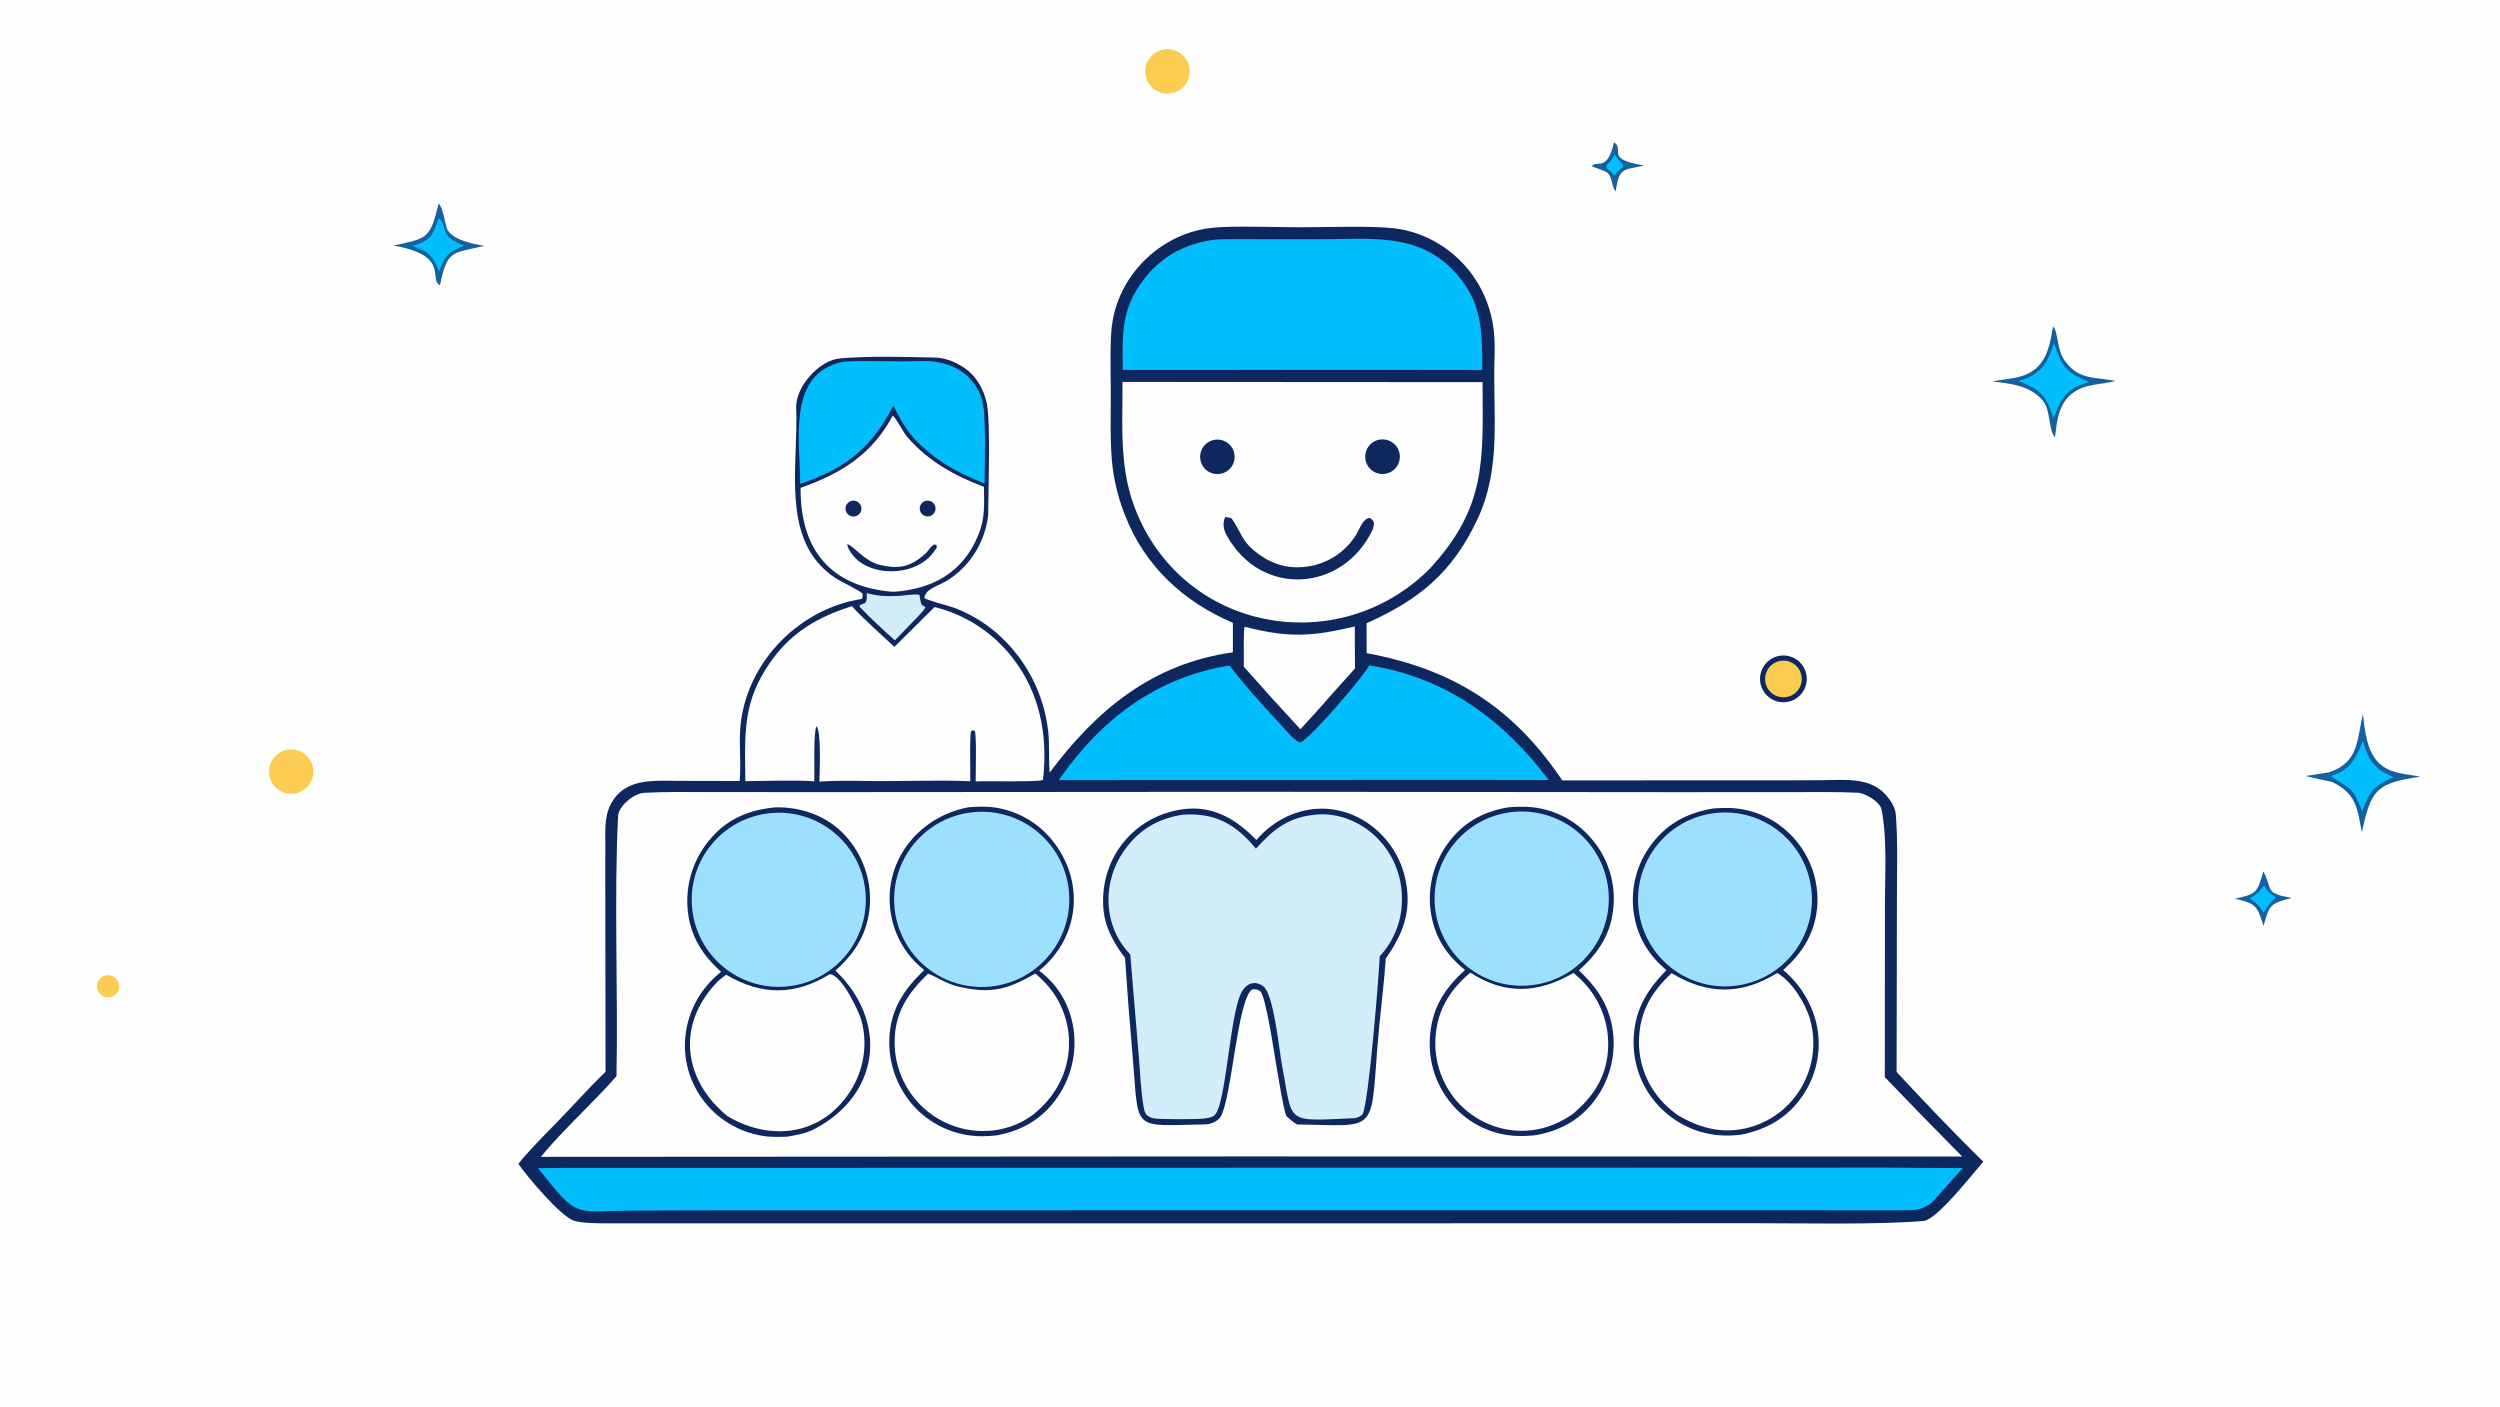<svg version="1.1" xmlns="http://www.w3.org/2000/svg" style="display: block;" viewBox="0 0 2048 1152" width="1820" height="1024" preserveAspectRatio="none">
<path transform="translate(0,0)" fill="rgb(254,254,254)" d="M 0 0 L 2048 0 L 2048 1152 L 0 1152 L 0 0 z"/>
<path transform="translate(0,0)" fill="rgb(14,39,95)" d="M 1009.97 510.108 C 969.773 492.867 938.439 464.244 922.039 423.124 C 917.091 410.82 913.624 397.971 911.714 384.847 C 908.903 364.86 910.145 337.814 909.94 317.172 C 909.809 303.998 909.248 279.519 910.807 267.122 C 911.874 258.488 914.183 250.054 917.663 242.081 C 927.759 219.415 946.298 201.581 969.339 192.371 C 977.067 189.334 985.172 187.358 993.432 186.499 C 1010.78 184.813 1046.42 186.121 1064.98 186.138 C 1084.67 186.155 1123.52 184.794 1141.83 186.936 C 1150.72 187.988 1159.41 190.355 1167.61 193.962 C 1190.73 204.139 1208.82 223.143 1217.85 246.738 C 1220.86 254.483 1222.82 262.59 1223.7 270.85 C 1224.41 277.536 1224.61 285.23 1224.35 291.943 C 1222.63 338.046 1230.66 382.41 1210.08 425.799 C 1189.35 469.498 1162.37 491.193 1119.5 510.458 L 1119.56 534.924 C 1188.16 547.542 1237.56 577.782 1277.37 635.566 L 1279.81 639.155 L 1449.97 639.066 C 1464.52 639.113 1479.07 639.073 1493.62 638.948 C 1510.6 638.82 1530.78 636.507 1543.63 649.736 C 1547.95 654.183 1552.13 659.982 1553 666.419 C 1554.8 688.099 1554 713.306 1553.96 735.064 L 1553.7 877.961 C 1574.64 900.383 1602.78 930.268 1624.74 951.339 C 1614.84 962.915 1586.51 998.904 1576.08 999.897 C 1541 1003.24 1471.57 1001.76 1437.54 1001.81 L 1165.62 1001.89 L 496.345 1001.92 C 489.459 1001.88 476.178 1001.81 470.203 999.79 C 458.894 995.963 430.819 962.448 424.691 953.183 C 430.387 945.466 446.738 928.772 453.978 921.438 C 467.528 907.71 482.296 890.97 496.056 877.781 L 495.884 733.412 C 495.882 720.312 495.74 707.178 495.912 694.053 C 496.068 682.129 494.63 669.736 500.242 658.834 C 511.693 636.592 536.175 639.521 557.549 639.543 L 605.881 639.646 C 607.417 624.253 604.881 607.201 606.957 591.141 C 613.516 540.394 655.597 498.431 705.761 490.547 C 706.758 490.39 706.634 487.23 706.695 486.407 C 704.97 483.805 689.153 476.589 683.962 473.14 C 678.708 469.651 673.973 465.437 669.898 460.624 C 642.144 428.057 654.116 374.006 652.23 334.303 C 651.413 317.094 670.868 294.969 688.377 293.494 C 713.133 291.409 740.756 292.326 765.763 292.83 C 777.462 293.037 791.255 299.992 798.588 309.252 C 803.446 315.457 806.794 322.706 808.368 330.427 C 811.623 346.205 809.603 402.512 809.51 421.763 C 807.04 443.696 795.119 463.118 776.65 475.05 C 769.358 479.761 758.033 481.988 757.266 489.712 C 758.349 491.372 776.925 496.027 781.538 497.735 C 794.261 502.488 806.036 509.469 816.311 518.351 C 840.166 538.978 855.314 567.881 858.704 599.235 C 859.873 610.787 859.051 621.516 859.859 632.746 C 898.352 581.388 943.763 543.721 1009.4 534.325 L 1009.97 534.245 L 1009.97 510.108 z"/>
<path transform="translate(0,0)" fill="rgb(254,254,254)" d="M 1040.52 648.493 L 1370.03 648.793 L 1469.36 648.756 C 1486.45 648.742 1503.77 648.436 1520.84 649.216 C 1526.94 648.781 1539.91 656.464 1541.26 662.734 C 1546.14 685.562 1544.14 717.835 1544.13 741.234 L 1544.04 882.183 C 1564.97 904.038 1586.09 925.711 1607.4 947.2 L 1013.5 947.113 L 443.075 947.452 C 460.303 926.259 486.425 902.67 505.025 881.413 C 506.416 812.737 502.944 737.569 506.321 668.489 C 506.738 659.949 519.359 649.764 527.875 649.294 C 544.757 648.362 563.113 648.708 580.258 648.712 L 684.6 648.75 L 1040.52 648.493 z"/>
<path transform="translate(0,0)" fill="rgb(14,39,95)" d="M 972.629 662.394 C 995.998 660.509 1013.71 672.138 1029.27 687.935 C 1052.65 660.739 1090.26 653.578 1120.68 674.263 C 1136.92 685.453 1148.08 702.613 1151.71 721.998 C 1156.45 747.172 1149.07 765.086 1135.22 785.1 C 1133.61 808.696 1130.08 834.616 1128.33 857.839 C 1122.95 929.455 1127.55 921.711 1062.55 920.933 C 1058.97 918.818 1056.82 916.754 1053.72 914.014 C 1051.15 907.238 1047.54 883.935 1046.12 875.776 C 1044.44 867.199 1037.17 815.388 1032.33 811.754 C 1030.24 810.188 1028.27 810.032 1025.77 810.324 C 1013.7 818.348 1009.23 898.354 999.964 914.631 C 997.525 918.384 991.953 920.762 987.698 920.845 C 926.493 922.039 933.134 927.078 928.054 867.518 C 925.612 839.882 923.463 812.222 921.605 784.54 C 912.259 772.209 904.961 759.205 903.845 743.487 C 900.857 701.404 930.921 666.047 972.629 662.394 z"/>
<path transform="translate(0,0)" fill="rgb(211,237,251)" d="M 968.646 667.242 C 995.363 665.392 1012.28 674.913 1028.85 695.061 C 1043.45 678.84 1056.05 668.829 1079.31 667.056 C 1095.92 665.789 1113.02 672.579 1125.38 683.652 C 1139.35 696.253 1147.64 713.957 1148.38 732.755 C 1149.33 751.937 1143.03 769.105 1130.28 783.272 C 1129.31 802.904 1121.36 900.642 1116.4 912.376 C 1114.87 914.108 1111.84 915.704 1109.46 915.806 C 1051.29 918.27 1059.52 921.151 1049.86 870.234 C 1047.64 857.744 1043.33 814.083 1034.8 807.676 C 1032.3 805.796 1028.84 804.693 1025.72 805.315 C 1021.68 806.123 1018.59 809.609 1016.81 813.152 C 1007.47 831.7 1004.59 901.161 995.625 912.637 C 993.641 915.175 989.127 915.818 986.1 916.116 C 979.425 916.775 950.673 916.87 945.08 915.901 C 942.836 915.512 941.189 914.644 939.464 913.166 C 937.843 911.777 937.292 909.026 936.932 907.013 C 934.441 893.086 934.027 878.201 932.8 864.058 L 925.916 781.735 C 916.944 772.442 911.026 760.629 908.953 747.879 C 906.044 729.628 910.51 710.969 921.368 696.013 C 933.254 679.352 948.588 670.514 968.646 667.242 z"/>
<path transform="translate(0,0)" fill="rgb(14,39,95)" d="M 792.914 661.243 C 797.799 660.618 806.791 660.467 811.671 660.933 C 831.108 662.896 848.987 672.448 861.424 687.514 C 888.919 720.78 885.219 767.327 851.263 794.976 C 866.037 806.082 875.304 821.217 878.868 839.305 C 882.714 859.639 878.382 880.67 866.811 897.829 C 854.668 915.803 838.092 925.744 817.058 929.801 C 813.338 930.214 808.7 930.584 804.997 930.584 C 784.53 930.732 764.875 922.585 750.514 908.002 C 736.074 893.126 728.154 873.11 728.506 852.381 C 728.99 827.51 739.927 810.855 757.142 794.489 C 743.109 783.522 733.526 767.841 730.17 750.35 C 721.922 707.645 750.987 669.35 792.914 661.243 z"/>
<path transform="translate(0,0)" fill="rgb(157,224,253)" d="M 797.429 665.152 C 836.592 661.437 871.445 689.944 875.571 729.066 C 879.697 768.187 851.558 803.338 812.481 807.875 C 786.836 810.852 761.569 799.824 746.313 778.996 C 731.058 758.168 728.166 730.751 738.741 707.199 C 749.316 683.647 771.727 667.59 797.429 665.152 z"/>
<path transform="translate(0,0)" fill="rgb(254,254,254)" d="M 760.186 797.51 C 767.4 799.805 774.415 805.79 786.926 808.482 C 812.815 814.053 826.196 810.008 848.098 797.301 C 851.483 799.989 856.484 804.981 859.275 808.382 C 871.409 823.092 877.225 842.007 875.454 860.993 C 873.434 881.596 863.418 898.762 847.545 911.868 C 836.319 921.041 821.14 926.128 806.711 926.281 C 787.119 926.67 768.211 919.076 754.33 905.245 C 740.536 891.522 732.806 872.85 732.866 853.392 C 733.042 828.971 743.756 813.553 760.186 797.51 z"/>
<path transform="translate(0,0)" fill="rgb(14,39,95)" d="M 1235.2 661.261 C 1238.56 660.784 1247.65 660.626 1251.05 660.797 C 1271.02 661.782 1289.73 670.845 1302.88 685.905 C 1316.31 700.902 1323.15 720.656 1321.89 740.743 C 1320.46 763.76 1310.21 779.841 1293.44 794.672 C 1307.35 808.018 1316.94 821.097 1320.65 840.655 C 1324.38 861.104 1319.74 882.194 1307.77 899.186 C 1295.71 916.48 1278.7 926.055 1258.17 929.707 C 1253.78 930.254 1247.16 930.542 1242.68 930.334 C 1222.81 929.578 1204.1 920.802 1190.82 906.009 C 1177.24 890.938 1170.21 871.079 1171.3 850.82 C 1172.55 826.579 1182.64 810.203 1200.19 794.432 C 1185.08 782.261 1175.97 768.555 1172.46 749.181 C 1168.96 729.132 1173.57 708.515 1185.28 691.87 C 1197.68 674.218 1214.22 664.872 1235.2 661.261 z"/>
<path transform="translate(0,0)" fill="rgb(157,224,253)" d="M 1233.95 665.747 C 1272.89 658.753 1310.08 684.77 1316.87 723.744 C 1323.65 762.719 1297.44 799.775 1258.43 806.35 C 1219.71 812.875 1183 786.901 1176.26 748.221 C 1169.53 709.542 1195.31 672.689 1233.95 665.747 z"/>
<path transform="translate(0,0)" fill="rgb(254,254,254)" d="M 1204.45 796.57 C 1233.13 815.09 1260.22 813.568 1289.05 796.817 C 1292.54 799.771 1296.3 803.299 1299.3 806.743 C 1312.37 821.63 1318.82 841.185 1317.19 860.924 C 1315.5 883.207 1304.65 898.629 1288.24 912.514 C 1274.41 921.976 1259.32 927.025 1242.36 925.995 C 1223.54 924.779 1205.98 916.135 1193.54 901.964 C 1180.81 887.293 1174.5 868.127 1176.02 848.764 C 1177.82 826.385 1187.92 810.726 1204.45 796.57 z"/>
<path transform="translate(0,0)" fill="rgb(14,39,95)" d="M 1402.71 662.233 C 1406.28 661.807 1414.56 661.596 1418.06 661.78 C 1437.74 662.743 1456.21 671.545 1469.35 686.221 C 1482.84 701.073 1489.84 720.699 1488.79 740.735 C 1487.44 763.059 1477.17 780.061 1460.75 794.402 C 1474.19 805.58 1483.7 820.771 1487.88 837.747 C 1492.47 857.219 1489.09 877.719 1478.48 894.683 C 1466.55 913.704 1450.33 923.718 1428.93 928.778 C 1425.06 929.577 1419.45 929.993 1415.4 930.024 C 1395.02 930.26 1375.39 922.305 1360.93 907.944 C 1346.44 893.737 1338.27 874.303 1338.26 854.012 C 1338.17 829.027 1348.23 811.676 1365.13 794.561 C 1351.29 782.88 1342.22 768.916 1338.9 750.826 C 1335.2 731.099 1339.52 710.713 1350.91 694.183 C 1363.92 675.496 1380.66 666.197 1402.71 662.233 z"/>
<path transform="translate(0,0)" fill="rgb(157,224,253)" d="M 1401.19 666.428 C 1439.87 659.854 1476.58 685.804 1483.29 724.462 C 1490 763.12 1464.17 799.921 1425.54 806.764 C 1386.72 813.64 1349.69 787.663 1342.95 748.815 C 1336.21 709.967 1362.32 673.035 1401.19 666.428 z"/>
<path transform="translate(0,0)" fill="rgb(254,254,254)" d="M 1455.94 796.861 C 1468.38 804.291 1479.18 821.902 1482.97 835.473 C 1487.94 853.765 1485.5 873.276 1476.18 889.781 C 1466.86 906.279 1451.34 918.369 1433.06 923.36 C 1411.64 929.028 1393.28 924.307 1374.76 913.538 C 1370.08 910.177 1366.17 906.931 1362.21 902.763 C 1349.09 888.882 1342.06 870.341 1342.66 851.253 C 1343.38 828.411 1353.19 812.054 1369.36 797.013 C 1398.95 814.88 1426.49 814.989 1455.94 796.861 z"/>
<path transform="translate(0,0)" fill="rgb(14,39,95)" d="M 633.674 661.37 C 635.443 661.198 637.22 661.136 638.997 661.185 C 659.742 661.862 678.848 669.256 692.954 684.914 C 706.697 700.156 713.777 720.26 712.618 740.751 C 711.134 763.586 701.102 780.062 684.375 794.902 C 727.365 835.842 721.78 896.092 667.101 924.735 C 660.263 928.316 652.206 929.639 644.617 930.982 C 639.571 931.085 633.269 931.288 628.32 930.749 C 608.402 928.558 590.158 918.581 577.565 902.994 C 550.937 869.702 557.475 822.214 590.68 795.936 C 575.446 782.168 565.859 767.267 563.452 746.366 C 561.237 725.789 567.288 705.175 580.275 689.061 C 594.334 671.415 611.948 663.75 633.674 661.37 z"/>
<path transform="translate(0,0)" fill="rgb(157,224,253)" d="M 630.712 665.989 C 670.034 661.968 705.123 690.701 708.936 730.044 C 712.748 769.386 683.83 804.322 644.468 807.927 C 605.399 811.505 570.78 782.849 566.995 743.8 C 563.211 704.75 591.683 669.98 630.712 665.989 z"/>
<path transform="translate(0,0)" fill="rgb(254,254,254)" d="M 679.709 797.893 C 689.223 797.892 703.651 828.26 705.699 835.782 C 710.611 854.128 708.088 873.671 698.679 890.169 C 676.397 928.971 633.393 936.252 595.983 914.156 C 560.237 885.044 553.417 839.999 587.384 804.425 C 589.321 802.396 592.606 800.083 594.875 798.304 C 623.647 815.27 650.775 815.569 679.709 797.893 z"/>
<path transform="translate(0,0)" fill="rgb(254,254,254)" d="M 919.556 312.799 L 1214.5 312.989 C 1214.77 376.472 1218.13 415.028 1171.27 465.745 C 1100.51 536.701 980.764 520.147 935.604 429.641 C 916.065 390.483 919.676 355.172 919.556 312.799 z"/>
<path transform="translate(0,0)" fill="rgb(14,39,95)" d="M 1003.65 423.418 C 1004.9 423.603 1008.65 424.163 1009.13 424.848 C 1015.92 434.58 1017.28 442.573 1026.88 450.579 C 1039.16 460.819 1052.05 465.773 1068.11 464.365 C 1085.51 462.805 1101.21 453.261 1110.6 438.528 C 1113.86 433.444 1116.35 424.354 1122.27 424.193 C 1126.58 427.063 1125.67 429.021 1124.75 433.206 C 1100.91 484.66 1033.4 489.947 1005.01 438.651 C 1002.16 433.512 1001.48 428.857 1003.65 423.418 z"/>
<path transform="translate(0,0)" fill="rgb(14,39,95)" d="M 1128.17 360.551 C 1135.63 358.118 1143.66 362.21 1146.06 369.682 C 1148.47 377.154 1144.36 385.161 1136.88 387.547 C 1129.43 389.923 1121.47 385.827 1119.07 378.389 C 1116.67 370.951 1120.74 362.974 1128.17 360.551 z"/>
<path transform="translate(0,0)" fill="rgb(14,39,95)" d="M 993.647 360.494 C 998.579 359.174 1003.84 360.617 1007.41 364.267 C 1010.98 367.918 1012.3 373.209 1010.87 378.11 C 1009.44 383.01 1005.48 386.76 1000.51 387.918 C 992.991 389.669 985.459 385.068 983.586 377.581 C 981.713 370.093 986.191 362.488 993.647 360.494 z"/>
<path transform="translate(0,0)" fill="rgb(3,190,252)" d="M 463.647 956.5 L 1186.65 956.369 L 1468.99 956.328 C 1515.3 956.136 1561.6 956.25 1607.9 956.668 C 1599.37 965.99 1591 975.731 1582.48 985.141 C 1576.47 989.463 1571.37 991.194 1563.98 991.227 C 1538.19 991.342 1512.33 991.248 1486.55 991.217 L 1343.1 991.191 L 867.995 991.237 L 602.625 991.247 L 522.126 991.441 C 468.289 991.645 474.826 999.299 440.714 956.726 L 463.647 956.5 z"/>
<path transform="translate(0,0)" fill="rgb(3,190,252)" d="M 994.623 196.33 C 999.353 195.856 1007.99 195.89 1012.94 195.873 L 1084.02 195.893 C 1122.6 195.853 1160.46 190.847 1189.63 220.558 C 1214.54 245.928 1214.22 270.315 1214.3 302.987 L 1141.5 302.928 L 919.779 302.964 C 919.578 274.094 917.962 253.718 936.869 229.015 C 951.627 209.734 970.812 199.658 994.623 196.33 z"/>
<path transform="translate(0,0)" fill="rgb(254,254,254)" d="M 610.569 639.768 C 610.408 609.075 608.106 582.681 623.204 555.056 C 640.691 523.059 664.211 507.08 697.91 496.455 C 705.779 505.508 723.237 520.88 732.693 529.81 L 765.575 497.168 C 790.694 503.342 813.017 517.762 828.973 538.122 C 851.911 566.974 858.623 602.666 854.401 638.75 C 851.297 640.676 806.359 639.495 799.251 639.981 C 799.294 634.133 800.061 601.805 798.574 598.659 L 796.652 597.999 L 795.321 599.2 C 794.271 608.345 795.005 629.494 794.839 639.842 C 766.355 638.564 736.619 640.185 708.045 639.6 C 696.412 639.362 682.85 639.327 671.287 640.115 C 671.333 632.832 673.047 598.57 668.79 594.837 C 666.207 600.722 667.378 631.027 667.059 639.963 C 655.935 638.675 623.215 639.678 610.569 639.768 z"/>
<path transform="translate(0,0)" fill="rgb(3,190,252)" d="M 1005.43 545.293 C 1006.19 545.339 1006.95 545.385 1007.7 545.43 C 1010.49 549.41 1013.62 553.261 1016.69 557.005 C 1029.14 572.178 1042.7 586.393 1055.9 600.902 C 1058.4 603.655 1061.61 607.046 1065.3 608.058 C 1072.98 605.376 1117.11 554.045 1121.65 544.937 C 1184.06 554.639 1231.51 589.252 1268.67 638.826 L 1196.5 638.767 L 867.414 638.862 C 867.852 638.213 868.295 637.569 868.744 636.928 C 902.638 588.675 946.817 555.487 1005.43 545.293 z"/>
<path transform="translate(0,0)" fill="rgb(254,254,254)" d="M 731.33 340.412 C 734.24 342.616 739.863 353.896 743.227 357.822 C 760.227 377.667 782.125 389.693 806.039 398.704 C 806.236 412.819 807.053 424.205 801.624 437.676 C 788.946 469.134 763.749 482.555 731.749 484.72 C 680.341 480.707 655.407 450.087 655.867 399.532 C 689.191 387.751 714.327 372.179 731.33 340.412 z"/>
<path transform="translate(0,0)" fill="rgb(14,39,95)" d="M 694.021 445.658 C 698.925 446.48 708.042 459.75 720.978 462.703 C 736.018 466.136 745.509 464.675 757.812 453.653 C 761.204 450.614 761.439 448.088 765.546 445.867 L 767.245 446.465 L 767.399 448.57 C 766.2 450.336 764.939 452.059 763.616 453.735 C 750.457 470.089 720.42 472.508 703.727 459.769 C 700.145 457.035 694.436 450.288 694.021 445.658 z"/>
<path transform="translate(0,0)" fill="rgb(14,39,95)" d="M 696.862 410.446 C 700.208 409.184 703.946 410.856 705.235 414.193 C 706.524 417.529 704.882 421.28 701.556 422.596 C 698.192 423.927 694.389 422.261 693.085 418.887 C 691.781 415.513 693.477 411.722 696.862 410.446 z"/>
<path transform="translate(0,0)" fill="rgb(14,39,95)" d="M 757.552 410.448 C 759.738 409.583 762.221 409.969 764.042 411.457 C 765.863 412.945 766.735 415.302 766.323 417.617 C 765.911 419.931 764.279 421.842 762.057 422.61 C 758.723 423.763 755.08 422.04 753.855 418.733 C 752.629 415.425 754.272 411.745 757.552 410.448 z"/>
<path transform="translate(0,0)" fill="rgb(3,190,252)" d="M 690.754 296.208 C 710.502 294.943 733.063 296.458 753.097 295.706 C 768.161 295.141 783.13 298.421 794.106 309.602 C 799.16 314.763 802.789 321.146 804.639 328.128 C 807.994 340.397 806.687 381.016 806.541 396.047 C 783.596 386.742 766.102 377.163 748.992 359.35 C 740.752 349.711 737.694 343.532 731.863 332.234 C 713.915 366.731 693.073 383.715 655.541 396.241 C 655.313 359.53 644.695 305.886 690.754 296.208 z"/>
<path transform="translate(0,0)" fill="rgb(254,254,254)" d="M 1019.54 513.287 C 1055.63 522.528 1074.33 521.446 1109.88 513.056 C 1109.84 524.529 1109.89 536.003 1110.03 547.475 L 1089.87 569.882 C 1082.07 579.077 1073.43 588.291 1065.28 597.239 C 1049.57 580.361 1034.1 563.264 1018.87 545.952 C 1019.29 536.534 1018.32 521.956 1019.54 513.287 z"/>
<path transform="translate(0,0)" fill="rgb(211,237,251)" d="M 710.05 485.732 C 718.85 488.328 727.882 488.579 736.945 487.985 C 740.381 487.759 751.272 486.107 753.245 487.277 C 753.453 488.569 753.669 489.859 753.894 491.148 C 754.598 495.061 754.52 495.102 758.153 497.348 C 756.293 501.102 748.271 508.775 744.898 512.232 L 733.085 524.471 C 723.854 516.143 712.548 505.91 704.212 496.939 L 704.409 495.593 L 708.687 493.851 C 710.651 490.84 709.975 489.841 710.05 485.732 z"/>
<path transform="translate(0,0)" fill="rgb(20,97,160)" d="M 1681.8 267.461 C 1686.1 270.842 1684.88 286.401 1691.3 295.256 C 1703.3 311.812 1716.08 308.35 1732.94 312.047 C 1721.66 315.2 1707.75 313.908 1697.11 322.579 C 1686.05 331.59 1685.03 345.2 1683.44 358.205 C 1677.96 352.388 1680.13 335.61 1673.26 327.788 C 1662.49 315.542 1647.03 314.257 1632.32 312.385 C 1643.53 309.81 1655.34 310.739 1665.64 303.442 C 1677.29 295.19 1679.71 280.562 1681.8 267.461 z"/>
<path transform="translate(0,0)" fill="rgb(3,190,252)" d="M 1682.31 281.699 C 1683.48 282.924 1683.72 284.259 1684.29 285.874 C 1690.05 302.342 1695.41 306.138 1711.31 312.847 C 1693.05 318.125 1688.71 325.266 1682.41 342.187 C 1681.68 341.082 1679.93 335.689 1679.21 334.01 C 1673.19 320.034 1666.79 317.25 1653.5 312.08 C 1671.38 306.757 1676.94 298.981 1682.31 281.699 z"/>
<path transform="translate(0,0)" fill="rgb(20,97,160)" d="M 1935.66 584.777 C 1937.51 599.028 1938.81 617.417 1951.07 626.822 C 1960.93 634.388 1971.83 633.636 1982.73 636.119 C 1946.87 641.448 1942.46 646.211 1934.85 681.613 C 1930.83 661.408 1930.44 650.284 1910.44 640.378 C 1902.91 638.876 1896.12 637.484 1888.69 635.541 C 1895.09 634.594 1901.47 633.6 1907.85 632.558 C 1932.51 624.428 1930.72 605.956 1935.66 584.777 z"/>
<path transform="translate(0,0)" fill="rgb(3,190,252)" d="M 1935.55 606.751 C 1939.14 618.247 1942.46 627.102 1953.94 633.228 C 1956.12 634.377 1958.34 635.434 1960.61 636.397 C 1944.42 643.9 1941.51 647.411 1935.17 664.396 C 1926.13 642.744 1927.05 647.945 1909.79 635.946 L 1910.48 635.212 C 1920.88 631.682 1926.54 626.746 1931.4 616.737 C 1932.98 613.492 1934.36 610.158 1935.55 606.751 z"/>
<path transform="translate(0,0)" fill="rgb(14,39,95)" d="M 1455.05 537.784 C 1465.15 534.503 1476 540.077 1479.22 550.205 C 1482.43 560.333 1476.79 571.143 1466.64 574.294 C 1456.58 577.416 1445.89 571.835 1442.71 561.799 C 1439.52 551.762 1445.03 541.036 1455.05 537.784 z"/>
<path transform="translate(0,0)" fill="rgb(252,203,81)" d="M 1456.31 541.805 C 1464.06 539.269 1472.42 543.382 1475.15 551.071 C 1477.87 558.761 1473.96 567.217 1466.34 570.124 C 1461.24 572.068 1455.49 571.097 1451.31 567.588 C 1447.14 564.078 1445.19 558.582 1446.23 553.227 C 1447.27 547.872 1451.13 543.5 1456.31 541.805 z"/>
<path transform="translate(0,0)" fill="rgb(20,97,160)" d="M 359.297 166.794 C 363.238 169.736 364.694 185.482 366.799 188.628 C 372.516 197.172 387.542 199.552 396.652 201.428 C 370.145 207.717 366.423 204.434 360.437 233.599 C 350.652 228.659 369.141 209.275 322.335 201.102 C 349.792 195.022 352.139 196.331 359.297 166.794 z"/>
<path transform="translate(0,0)" fill="rgb(3,190,252)" d="M 359.413 178.683 C 368.043 186.885 358.426 192.965 380.394 201.183 C 379.018 201.667 377.661 202.2 376.323 202.78 C 365.396 207.506 363.875 211.794 359.753 222.299 C 359.093 220.709 358.388 219.138 357.64 217.588 C 352.435 206.83 348.439 205.263 337.675 201.506 C 353.102 196.84 354.289 193.326 359.413 178.683 z"/>
<path transform="translate(0,0)" fill="rgb(252,203,81)" d="M 952.547 40.67 C 962.339 38.548 972.008 44.728 974.193 54.506 C 976.378 64.284 970.261 73.993 960.497 76.241 C 950.643 78.51 940.826 72.324 938.621 62.456 C 936.416 52.588 942.665 42.812 952.547 40.67 z"/>
<path transform="translate(0,0)" fill="rgb(252,203,81)" d="M 233.508 614.493 C 243.151 611.718 253.215 617.298 255.97 626.947 C 258.725 636.596 253.124 646.648 243.47 649.383 C 233.844 652.11 223.827 646.529 221.081 636.909 C 218.334 627.288 223.894 617.26 233.508 614.493 z"/>
<path transform="translate(0,0)" fill="rgb(20,97,160)" d="M 1854.16 713.622 C 1862.42 729.419 1854.37 731.125 1877.34 735.447 C 1859.78 740.074 1859.12 740.735 1854.29 758.354 C 1849.01 741.584 1848.07 740.108 1830.89 736.028 C 1848.97 732.063 1849.09 730.981 1854.16 713.622 z"/>
<path transform="translate(0,0)" fill="rgb(3,190,252)" d="M 1854.72 725.069 C 1857.28 729.837 1860.07 732.005 1864.4 734.963 C 1859.68 739.458 1857.93 741.773 1854.32 747.361 C 1850.75 741.761 1848.29 739.616 1842.99 735.772 C 1849.01 732.325 1850.63 730.591 1854.72 725.069 z"/>
<path transform="translate(0,0)" fill="rgb(20,97,160)" d="M 1322.13 116.561 C 1331.65 122.384 1313.8 130.504 1346.92 135.485 C 1329.01 139.81 1326.79 136.718 1323.46 156.759 C 1319.54 151.85 1321.38 143.175 1314.86 140.326 C 1311.51 138.863 1307.52 137.537 1304.06 136.24 C 1307.48 130.339 1316.67 141.848 1322.13 116.561 z"/>
<path transform="translate(0,0)" fill="rgb(3,190,252)" d="M 1322.71 126.753 C 1325.76 130.212 1325.54 130.972 1329.76 134.891 L 1329.55 136.686 C 1326.46 139.065 1325.65 139.745 1323.23 142.835 L 1322.67 143.552 C 1320.48 141.721 1318.13 139.413 1315.99 137.452 L 1316.14 135.281 C 1319.53 132.036 1320.23 130.795 1322.71 126.753 z"/>
<path transform="translate(0,0)" fill="rgb(252,203,81)" d="M 84.529 799.54 C 87.583 798.061 91.205 798.398 93.933 800.415 C 96.662 802.432 98.046 805.796 97.529 809.149 C 97.011 812.502 94.676 815.291 91.466 816.391 C 86.899 817.956 81.904 815.694 80.066 811.23 C 78.229 806.766 80.184 801.643 84.529 799.54 z"/>
</svg>